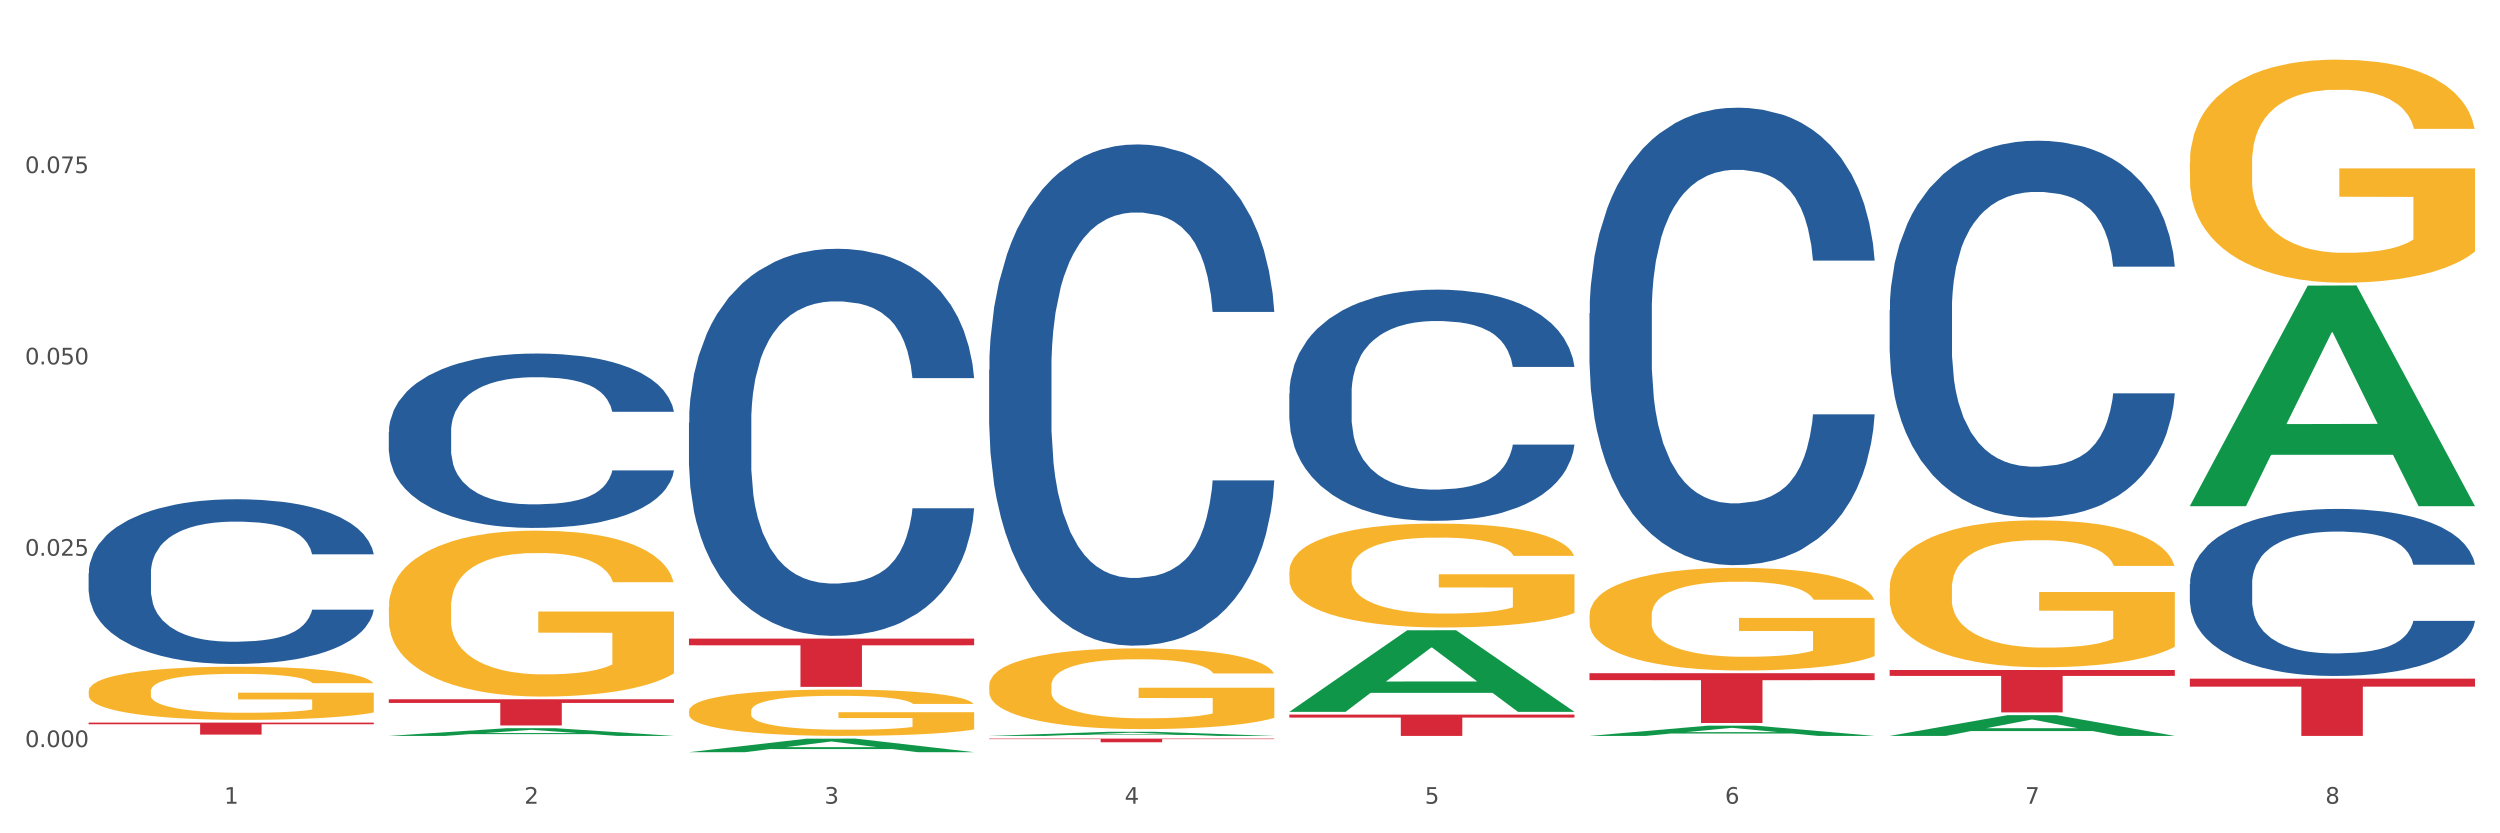<?xml version="1.0" encoding="utf-8" standalone="no"?>
<!DOCTYPE svg PUBLIC "-//W3C//DTD SVG 1.1//EN"
  "http://www.w3.org/Graphics/SVG/1.1/DTD/svg11.dtd">
<svg xmlns:xlink="http://www.w3.org/1999/xlink" width="1080pt" height="360pt" viewBox="0 0 1080 360" xmlns="http://www.w3.org/2000/svg" version="1.1">
 <rect x="0" y="0" width="1080" height="360" fill="#333333" stroke="none"/>
 <defs>
  <style type="text/css">*{stroke-linejoin: round; stroke-linecap: butt}</style>
 </defs>
 <g id="figure_1">
  <g id="patch_1">
   <path d="M 0 360 
L 1080 360 
L 1080 0 
L 0 0 
z
" style="fill: #ffffff; stroke: #ffffff; stroke-linejoin: miter"/>
  </g>
  <g id="axes_1">
   <g id="matplotlib.axis_1">
    <g id="xtick_1">
     <g id="text_1">
      <!-- 1 -->
      <g style="fill: #4d4d4d" transform="translate(96.825 347.204) scale(0.096 -0.096)">
       <defs>
        <path id="DejaVuSans-31" d="M 794 531 
L 1825 531 
L 1825 4091 
L 703 3866 
L 703 4441 
L 1819 4666 
L 2450 4666 
L 2450 531 
L 3481 531 
L 3481 0 
L 794 0 
L 794 531 
z
" transform="scale(0.016)"/>
       </defs>
       <use xlink:href="#DejaVuSans-31"/>
      </g>
     </g>
    </g>
    <g id="xtick_2">
     <g id="text_2">
      <!-- 2 -->
      <g style="fill: #4d4d4d" transform="translate(226.5 347.204) scale(0.096 -0.096)">
       <defs>
        <path id="DejaVuSans-32" d="M 1228 531 
L 3431 531 
L 3431 0 
L 469 0 
L 469 531 
Q 828 903 1448 1529 
Q 2069 2156 2228 2338 
Q 2531 2678 2651 2914 
Q 2772 3150 2772 3378 
Q 2772 3750 2511 3984 
Q 2250 4219 1831 4219 
Q 1534 4219 1204 4116 
Q 875 4013 500 3803 
L 500 4441 
Q 881 4594 1212 4672 
Q 1544 4750 1819 4750 
Q 2544 4750 2975 4387 
Q 3406 4025 3406 3419 
Q 3406 3131 3298 2873 
Q 3191 2616 2906 2266 
Q 2828 2175 2409 1742 
Q 1991 1309 1228 531 
z
" transform="scale(0.016)"/>
       </defs>
       <use xlink:href="#DejaVuSans-32"/>
      </g>
     </g>
    </g>
    <g id="xtick_3">
     <g id="text_3">
      <!-- 3 -->
      <g style="fill: #4d4d4d" transform="translate(356.175 347.204) scale(0.096 -0.096)">
       <defs>
        <path id="DejaVuSans-33" d="M 2597 2516 
Q 3050 2419 3304 2112 
Q 3559 1806 3559 1356 
Q 3559 666 3084 287 
Q 2609 -91 1734 -91 
Q 1441 -91 1130 -33 
Q 819 25 488 141 
L 488 750 
Q 750 597 1062 519 
Q 1375 441 1716 441 
Q 2309 441 2620 675 
Q 2931 909 2931 1356 
Q 2931 1769 2642 2001 
Q 2353 2234 1838 2234 
L 1294 2234 
L 1294 2753 
L 1863 2753 
Q 2328 2753 2575 2939 
Q 2822 3125 2822 3475 
Q 2822 3834 2567 4026 
Q 2313 4219 1838 4219 
Q 1578 4219 1281 4162 
Q 984 4106 628 3988 
L 628 4550 
Q 988 4650 1302 4700 
Q 1616 4750 1894 4750 
Q 2613 4750 3031 4423 
Q 3450 4097 3450 3541 
Q 3450 3153 3228 2886 
Q 3006 2619 2597 2516 
z
" transform="scale(0.016)"/>
       </defs>
       <use xlink:href="#DejaVuSans-33"/>
      </g>
     </g>
    </g>
    <g id="xtick_4">
     <g id="text_4">
      <!-- 4 -->
      <g style="fill: #4d4d4d" transform="translate(485.85 347.204) scale(0.096 -0.096)">
       <defs>
        <path id="DejaVuSans-34" d="M 2419 4116 
L 825 1625 
L 2419 1625 
L 2419 4116 
z
M 2253 4666 
L 3047 4666 
L 3047 1625 
L 3713 1625 
L 3713 1100 
L 3047 1100 
L 3047 0 
L 2419 0 
L 2419 1100 
L 313 1100 
L 313 1709 
L 2253 4666 
z
" transform="scale(0.016)"/>
       </defs>
       <use xlink:href="#DejaVuSans-34"/>
      </g>
     </g>
    </g>
    <g id="xtick_5">
     <g id="text_5">
      <!-- 5 -->
      <g style="fill: #4d4d4d" transform="translate(615.525 347.204) scale(0.096 -0.096)">
       <defs>
        <path id="DejaVuSans-35" d="M 691 4666 
L 3169 4666 
L 3169 4134 
L 1269 4134 
L 1269 2991 
Q 1406 3038 1543 3061 
Q 1681 3084 1819 3084 
Q 2600 3084 3056 2656 
Q 3513 2228 3513 1497 
Q 3513 744 3044 326 
Q 2575 -91 1722 -91 
Q 1428 -91 1123 -41 
Q 819 9 494 109 
L 494 744 
Q 775 591 1075 516 
Q 1375 441 1709 441 
Q 2250 441 2565 725 
Q 2881 1009 2881 1497 
Q 2881 1984 2565 2268 
Q 2250 2553 1709 2553 
Q 1456 2553 1204 2497 
Q 953 2441 691 2322 
L 691 4666 
z
" transform="scale(0.016)"/>
       </defs>
       <use xlink:href="#DejaVuSans-35"/>
      </g>
     </g>
    </g>
    <g id="xtick_6">
     <g id="text_6">
      <!-- 6 -->
      <g style="fill: #4d4d4d" transform="translate(745.2 347.204) scale(0.096 -0.096)">
       <defs>
        <path id="DejaVuSans-36" d="M 2113 2584 
Q 1688 2584 1439 2293 
Q 1191 2003 1191 1497 
Q 1191 994 1439 701 
Q 1688 409 2113 409 
Q 2538 409 2786 701 
Q 3034 994 3034 1497 
Q 3034 2003 2786 2293 
Q 2538 2584 2113 2584 
z
M 3366 4563 
L 3366 3988 
Q 3128 4100 2886 4159 
Q 2644 4219 2406 4219 
Q 1781 4219 1451 3797 
Q 1122 3375 1075 2522 
Q 1259 2794 1537 2939 
Q 1816 3084 2150 3084 
Q 2853 3084 3261 2657 
Q 3669 2231 3669 1497 
Q 3669 778 3244 343 
Q 2819 -91 2113 -91 
Q 1303 -91 875 529 
Q 447 1150 447 2328 
Q 447 3434 972 4092 
Q 1497 4750 2381 4750 
Q 2619 4750 2861 4703 
Q 3103 4656 3366 4563 
z
" transform="scale(0.016)"/>
       </defs>
       <use xlink:href="#DejaVuSans-36"/>
      </g>
     </g>
    </g>
    <g id="xtick_7">
     <g id="text_7">
      <!-- 7 -->
      <g style="fill: #4d4d4d" transform="translate(874.875 347.204) scale(0.096 -0.096)">
       <defs>
        <path id="DejaVuSans-37" d="M 525 4666 
L 3525 4666 
L 3525 4397 
L 1831 0 
L 1172 0 
L 2766 4134 
L 525 4134 
L 525 4666 
z
" transform="scale(0.016)"/>
       </defs>
       <use xlink:href="#DejaVuSans-37"/>
      </g>
     </g>
    </g>
    <g id="xtick_8">
     <g id="text_8">
      <!-- 8 -->
      <g style="fill: #4d4d4d" transform="translate(1004.55 347.204) scale(0.096 -0.096)">
       <defs>
        <path id="DejaVuSans-38" d="M 2034 2216 
Q 1584 2216 1326 1975 
Q 1069 1734 1069 1313 
Q 1069 891 1326 650 
Q 1584 409 2034 409 
Q 2484 409 2743 651 
Q 3003 894 3003 1313 
Q 3003 1734 2745 1975 
Q 2488 2216 2034 2216 
z
M 1403 2484 
Q 997 2584 770 2862 
Q 544 3141 544 3541 
Q 544 4100 942 4425 
Q 1341 4750 2034 4750 
Q 2731 4750 3128 4425 
Q 3525 4100 3525 3541 
Q 3525 3141 3298 2862 
Q 3072 2584 2669 2484 
Q 3125 2378 3379 2068 
Q 3634 1759 3634 1313 
Q 3634 634 3220 271 
Q 2806 -91 2034 -91 
Q 1263 -91 848 271 
Q 434 634 434 1313 
Q 434 1759 690 2068 
Q 947 2378 1403 2484 
z
M 1172 3481 
Q 1172 3119 1398 2916 
Q 1625 2713 2034 2713 
Q 2441 2713 2670 2916 
Q 2900 3119 2900 3481 
Q 2900 3844 2670 4047 
Q 2441 4250 2034 4250 
Q 1625 4250 1398 4047 
Q 1172 3844 1172 3481 
z
" transform="scale(0.016)"/>
       </defs>
       <use xlink:href="#DejaVuSans-38"/>
      </g>
     </g>
    </g>
    <g id="xtick_9"/>
    <g id="xtick_10"/>
    <g id="xtick_11"/>
    <g id="xtick_12"/>
    <g id="xtick_13"/>
    <g id="xtick_14"/>
    <g id="xtick_15"/>
   </g>
   <g id="matplotlib.axis_2">
    <g id="ytick_1">
     <g id="text_9">
      <!-- 0.000 -->
      <g style="fill: #4d4d4d" transform="translate(10.8 322.735) scale(0.096 -0.096)">
       <defs>
        <path id="DejaVuSans-30" d="M 2034 4250 
Q 1547 4250 1301 3770 
Q 1056 3291 1056 2328 
Q 1056 1369 1301 889 
Q 1547 409 2034 409 
Q 2525 409 2770 889 
Q 3016 1369 3016 2328 
Q 3016 3291 2770 3770 
Q 2525 4250 2034 4250 
z
M 2034 4750 
Q 2819 4750 3233 4129 
Q 3647 3509 3647 2328 
Q 3647 1150 3233 529 
Q 2819 -91 2034 -91 
Q 1250 -91 836 529 
Q 422 1150 422 2328 
Q 422 3509 836 4129 
Q 1250 4750 2034 4750 
z
" transform="scale(0.016)"/>
        <path id="DejaVuSans-2e" d="M 684 794 
L 1344 794 
L 1344 0 
L 684 0 
L 684 794 
z
" transform="scale(0.016)"/>
       </defs>
       <use xlink:href="#DejaVuSans-30"/>
       <use xlink:href="#DejaVuSans-2e" transform="translate(63.623 0)"/>
       <use xlink:href="#DejaVuSans-30" transform="translate(95.41 0)"/>
       <use xlink:href="#DejaVuSans-30" transform="translate(159.033 0)"/>
       <use xlink:href="#DejaVuSans-30" transform="translate(222.656 0)"/>
      </g>
     </g>
    </g>
    <g id="ytick_2">
     <g id="text_10">
      <!-- 0.025 -->
      <g style="fill: #4d4d4d" transform="translate(10.8 240.078) scale(0.096 -0.096)">
       <use xlink:href="#DejaVuSans-30"/>
       <use xlink:href="#DejaVuSans-2e" transform="translate(63.623 0)"/>
       <use xlink:href="#DejaVuSans-30" transform="translate(95.41 0)"/>
       <use xlink:href="#DejaVuSans-32" transform="translate(159.033 0)"/>
       <use xlink:href="#DejaVuSans-35" transform="translate(222.656 0)"/>
      </g>
     </g>
    </g>
    <g id="ytick_3">
     <g id="text_11">
      <!-- 0.050 -->
      <g style="fill: #4d4d4d" transform="translate(10.8 157.422) scale(0.096 -0.096)">
       <use xlink:href="#DejaVuSans-30"/>
       <use xlink:href="#DejaVuSans-2e" transform="translate(63.623 0)"/>
       <use xlink:href="#DejaVuSans-30" transform="translate(95.41 0)"/>
       <use xlink:href="#DejaVuSans-35" transform="translate(159.033 0)"/>
       <use xlink:href="#DejaVuSans-30" transform="translate(222.656 0)"/>
      </g>
     </g>
    </g>
    <g id="ytick_4">
     <g id="text_12">
      <!-- 0.075 -->
      <g style="fill: #4d4d4d" transform="translate(10.8 74.765) scale(0.096 -0.096)">
       <use xlink:href="#DejaVuSans-30"/>
       <use xlink:href="#DejaVuSans-2e" transform="translate(63.623 0)"/>
       <use xlink:href="#DejaVuSans-30" transform="translate(95.41 0)"/>
       <use xlink:href="#DejaVuSans-37" transform="translate(159.033 0)"/>
       <use xlink:href="#DejaVuSans-35" transform="translate(222.656 0)"/>
      </g>
     </g>
    </g>
    <g id="ytick_5"/>
    <g id="ytick_6"/>
    <g id="ytick_7"/>
    <g id="ytick_8"/>
   </g>
   <g id="PolyCollection_1">
    <path d="M 167.958 317.908 
L 168.085 317.905 
L 218.886 314.582 
L 239.968 314.579 
L 291.149 317.915 
L 266.765 317.915 
L 255.716 317.138 
L 203.264 317.138 
L 202.883 317.151 
L 192.215 317.915 
L 167.958 317.915 
L 167.958 317.908 
L 209.869 316.674 
L 249.112 316.671 
L 229.681 315.29 
L 229.427 315.284 
L 229.173 315.293 
L 209.742 316.671 
L 209.869 316.674 
L 167.958 317.908 
z
" clip-path="url(#pcc3b706ca9)" style="fill: #109648"/>
    <path d="M 686.658 290.835 
L 809.85 290.835 
L 809.85 293.821 
L 761.391 293.841 
L 761.391 312.323 
L 734.826 312.323 
L 734.826 293.841 
L 686.658 293.821 
L 686.658 290.855 
L 686.658 290.835 
z
" clip-path="url(#pcc3b706ca9)" style="fill: #d62839"/>
    <path d="M 556.983 308.71 
L 680.175 308.71 
L 680.175 309.989 
L 631.716 309.997 
L 631.716 317.915 
L 605.151 317.915 
L 605.151 309.997 
L 556.983 309.989 
L 556.983 308.718 
L 556.983 308.71 
z
" clip-path="url(#pcc3b706ca9)" style="fill: #d62839"/>
    <path d="M 427.308 319.088 
L 550.5 319.088 
L 550.5 319.306 
L 502.04 319.307 
L 502.04 320.656 
L 475.476 320.656 
L 475.476 319.307 
L 427.308 319.306 
L 427.308 319.09 
L 427.308 319.088 
z
" clip-path="url(#pcc3b706ca9)" style="fill: #d62839"/>
    <path d="M 297.633 275.87 
L 420.825 275.87 
L 420.825 278.768 
L 372.365 278.788 
L 372.365 296.723 
L 345.8 296.723 
L 345.8 278.788 
L 297.633 278.768 
L 297.633 275.89 
L 297.633 275.87 
z
" clip-path="url(#pcc3b706ca9)" style="fill: #d62839"/>
    <path d="M 167.958 302.097 
L 291.149 302.097 
L 291.149 303.669 
L 242.69 303.68 
L 242.69 313.406 
L 216.125 313.406 
L 216.125 303.68 
L 167.958 303.669 
L 167.958 302.108 
L 167.958 302.097 
z
" clip-path="url(#pcc3b706ca9)" style="fill: #d62839"/>
    <path d="M 38.283 247.652 
L 38.429 247.587 
L 38.429 245.767 
L 38.865 243.297 
L 40.467 238.747 
L 42.506 235.303 
L 46.001 231.273 
L 47.894 229.583 
L 50.369 227.698 
L 55.466 224.643 
L 61.29 222.044 
L 65.368 220.614 
L 68.426 219.704 
L 75.27 218.079 
L 79.201 217.364 
L 83.278 216.779 
L 86.773 216.389 
L 92.598 215.934 
L 97.258 215.739 
L 102.645 215.674 
L 107.159 215.739 
L 113.13 215.999 
L 121.867 216.779 
L 125.216 217.234 
L 129.73 218.014 
L 134.39 219.054 
L 138.176 220.094 
L 142.544 221.589 
L 147.058 223.538 
L 151.427 226.008 
L 154.485 228.283 
L 156.96 230.688 
L 159.144 233.613 
L 160.746 236.797 
L 161.474 239.462 
L 134.827 239.462 
L 134.098 237.057 
L 132.642 234.458 
L 131.186 232.703 
L 129.584 231.273 
L 127.109 229.648 
L 124.925 228.608 
L 121.284 227.373 
L 117.935 226.593 
L 115.168 226.138 
L 111.819 225.748 
L 104.684 225.358 
L 99.587 225.358 
L 96.384 225.488 
L 92.452 225.813 
L 89.103 226.268 
L 85.171 227.048 
L 82.113 227.893 
L 79.056 228.998 
L 77.308 229.778 
L 74.687 231.208 
L 72.94 232.378 
L 70.61 234.393 
L 69.299 235.822 
L 66.969 239.527 
L 65.95 242.257 
L 65.513 244.142 
L 65.222 246.222 
L 65.222 256.361 
L 66.096 260.911 
L 66.824 262.86 
L 67.989 265.07 
L 70.173 267.93 
L 73.377 270.725 
L 76.726 272.74 
L 79.492 273.975 
L 82.113 274.885 
L 84.735 275.599 
L 87.938 276.249 
L 90.559 276.639 
L 94.491 277.029 
L 99.151 277.224 
L 102.791 277.224 
L 110.217 276.899 
L 113.567 276.574 
L 116.77 276.119 
L 120.265 275.404 
L 123.032 274.625 
L 124.633 274.04 
L 127.255 272.805 
L 129.293 271.505 
L 131.041 270.01 
L 132.205 268.71 
L 133.516 266.76 
L 134.535 264.55 
L 134.827 263.38 
L 161.474 263.38 
L 160.892 265.72 
L 159.873 267.995 
L 157.834 271.05 
L 156.232 272.805 
L 153.757 274.95 
L 151.136 276.769 
L 147.495 278.784 
L 144.146 280.279 
L 140.651 281.579 
L 136.865 282.749 
L 130.021 284.374 
L 127.546 284.829 
L 122.304 285.609 
L 118.226 286.064 
L 112.256 286.519 
L 106.14 286.779 
L 99.733 286.844 
L 94.054 286.714 
L 87.793 286.324 
L 83.861 285.934 
L 79.492 285.349 
L 74.396 284.439 
L 69.59 283.334 
L 65.076 282.034 
L 60.854 280.539 
L 56.922 278.849 
L 51.825 276.054 
L 48.039 273.325 
L 45.273 270.79 
L 43.38 268.645 
L 41.487 265.915 
L 40.467 264.03 
L 38.865 259.481 
L 38.283 255.256 
L 38.283 247.652 
z
" clip-path="url(#pcc3b706ca9)" style="fill: #255c99"/>
    <path d="M 167.958 186.575 
L 168.104 186.506 
L 168.104 184.579 
L 168.541 181.965 
L 170.142 177.148 
L 172.181 173.502 
L 175.676 169.236 
L 177.569 167.447 
L 180.044 165.452 
L 185.141 162.218 
L 190.965 159.466 
L 195.043 157.952 
L 198.101 156.989 
L 204.945 155.268 
L 208.876 154.512 
L 212.954 153.892 
L 216.448 153.479 
L 222.273 152.998 
L 226.933 152.791 
L 232.32 152.723 
L 236.835 152.791 
L 242.805 153.067 
L 251.542 153.892 
L 254.891 154.374 
L 259.405 155.2 
L 264.065 156.3 
L 267.851 157.401 
L 272.219 158.984 
L 276.733 161.048 
L 281.102 163.663 
L 284.16 166.071 
L 286.635 168.617 
L 288.82 171.713 
L 290.421 175.084 
L 291.149 177.905 
L 264.502 177.905 
L 263.774 175.359 
L 262.317 172.607 
L 260.861 170.75 
L 259.259 169.236 
L 256.784 167.516 
L 254.6 166.415 
L 250.959 165.108 
L 247.61 164.282 
L 244.843 163.8 
L 241.494 163.387 
L 234.359 162.975 
L 229.263 162.975 
L 226.059 163.112 
L 222.127 163.456 
L 218.778 163.938 
L 214.847 164.764 
L 211.789 165.658 
L 208.731 166.828 
L 206.983 167.653 
L 204.362 169.167 
L 202.615 170.406 
L 200.285 172.538 
L 198.974 174.052 
L 196.644 177.974 
L 195.625 180.864 
L 195.188 182.859 
L 194.897 185.061 
L 194.897 195.795 
L 195.771 200.611 
L 196.499 202.675 
L 197.664 205.015 
L 199.848 208.042 
L 203.052 211.001 
L 206.401 213.134 
L 209.167 214.441 
L 211.789 215.404 
L 214.41 216.161 
L 217.613 216.849 
L 220.234 217.262 
L 224.166 217.675 
L 228.826 217.881 
L 232.466 217.881 
L 239.893 217.537 
L 243.242 217.193 
L 246.445 216.711 
L 249.94 215.955 
L 252.707 215.129 
L 254.309 214.51 
L 256.93 213.202 
L 258.968 211.826 
L 260.716 210.244 
L 261.881 208.868 
L 263.191 206.803 
L 264.21 204.464 
L 264.502 203.226 
L 291.149 203.226 
L 290.567 205.703 
L 289.548 208.111 
L 287.509 211.345 
L 285.907 213.202 
L 283.432 215.473 
L 280.811 217.399 
L 277.17 219.532 
L 273.821 221.115 
L 270.326 222.491 
L 266.54 223.73 
L 259.696 225.45 
L 257.221 225.931 
L 251.979 226.757 
L 247.901 227.239 
L 241.931 227.72 
L 235.815 227.995 
L 229.408 228.064 
L 223.729 227.927 
L 217.468 227.514 
L 213.536 227.101 
L 209.167 226.482 
L 204.071 225.518 
L 199.266 224.349 
L 194.751 222.973 
L 190.529 221.39 
L 186.597 219.601 
L 181.5 216.643 
L 177.714 213.753 
L 174.948 211.069 
L 173.055 208.799 
L 171.162 205.909 
L 170.142 203.914 
L 168.541 199.097 
L 167.958 194.625 
L 167.958 186.575 
z
" clip-path="url(#pcc3b706ca9)" style="fill: #255c99"/>
    <path d="M 297.633 182.606 
L 297.779 182.453 
L 297.779 178.177 
L 298.216 172.373 
L 299.817 161.683 
L 301.856 153.588 
L 305.351 144.12 
L 307.244 140.149 
L 309.719 135.72 
L 314.816 128.542 
L 320.641 122.433 
L 324.718 119.073 
L 327.776 116.935 
L 334.62 113.117 
L 338.551 111.437 
L 342.629 110.063 
L 346.123 109.146 
L 351.948 108.077 
L 356.608 107.619 
L 361.996 107.466 
L 366.51 107.619 
L 372.48 108.23 
L 381.217 110.063 
L 384.566 111.132 
L 389.08 112.964 
L 393.74 115.408 
L 397.526 117.852 
L 401.894 121.364 
L 406.409 125.946 
L 410.777 131.749 
L 413.835 137.094 
L 416.31 142.745 
L 418.495 149.618 
L 420.096 157.101 
L 420.825 163.363 
L 394.177 163.363 
L 393.449 157.712 
L 391.993 151.603 
L 390.536 147.48 
L 388.935 144.12 
L 386.459 140.302 
L 384.275 137.858 
L 380.634 134.956 
L 377.285 133.124 
L 374.519 132.055 
L 371.169 131.138 
L 364.034 130.222 
L 358.938 130.222 
L 355.734 130.527 
L 351.802 131.291 
L 348.453 132.36 
L 344.522 134.193 
L 341.464 136.178 
L 338.406 138.774 
L 336.658 140.607 
L 334.037 143.967 
L 332.29 146.716 
L 329.96 151.45 
L 328.649 154.81 
L 326.32 163.515 
L 325.3 169.93 
L 324.863 174.359 
L 324.572 179.246 
L 324.572 203.07 
L 325.446 213.761 
L 326.174 218.342 
L 327.339 223.535 
L 329.523 230.255 
L 332.727 236.822 
L 336.076 241.556 
L 338.843 244.458 
L 341.464 246.596 
L 344.085 248.276 
L 347.288 249.803 
L 349.909 250.719 
L 353.841 251.636 
L 358.501 252.094 
L 362.141 252.094 
L 369.568 251.33 
L 372.917 250.567 
L 376.12 249.498 
L 379.615 247.818 
L 382.382 245.985 
L 383.984 244.611 
L 386.605 241.709 
L 388.643 238.654 
L 390.391 235.142 
L 391.556 232.087 
L 392.866 227.506 
L 393.886 222.313 
L 394.177 219.564 
L 420.825 219.564 
L 420.242 225.062 
L 419.223 230.407 
L 417.184 237.585 
L 415.582 241.709 
L 413.107 246.749 
L 410.486 251.025 
L 406.845 255.759 
L 403.496 259.272 
L 400.001 262.326 
L 396.215 265.075 
L 389.371 268.893 
L 386.896 269.962 
L 381.654 271.795 
L 377.577 272.864 
L 371.606 273.933 
L 365.49 274.544 
L 359.083 274.697 
L 353.404 274.391 
L 347.143 273.475 
L 343.211 272.559 
L 338.843 271.184 
L 333.746 269.046 
L 328.941 266.45 
L 324.427 263.395 
L 320.204 259.883 
L 316.272 255.912 
L 311.175 249.345 
L 307.389 242.931 
L 304.623 236.975 
L 302.73 231.935 
L 300.837 225.52 
L 299.817 221.091 
L 298.216 210.401 
L 297.633 200.474 
L 297.633 182.606 
z
" clip-path="url(#pcc3b706ca9)" style="fill: #255c99"/>
    <path d="M 427.308 159.684 
L 427.454 159.487 
L 427.454 153.949 
L 427.891 146.434 
L 429.493 132.591 
L 431.531 122.11 
L 435.026 109.848 
L 436.919 104.706 
L 439.394 98.971 
L 444.491 89.676 
L 450.316 81.766 
L 454.393 77.415 
L 457.451 74.646 
L 464.295 69.702 
L 468.226 67.527 
L 472.304 65.747 
L 475.798 64.561 
L 481.623 63.176 
L 486.283 62.583 
L 491.671 62.385 
L 496.185 62.583 
L 502.155 63.374 
L 510.892 65.747 
L 514.241 67.131 
L 518.755 69.505 
L 523.415 72.669 
L 527.201 75.833 
L 531.57 80.382 
L 536.084 86.314 
L 540.452 93.829 
L 543.51 100.751 
L 545.986 108.068 
L 548.17 116.968 
L 549.772 126.658 
L 550.5 134.766 
L 523.852 134.766 
L 523.124 127.449 
L 521.668 119.539 
L 520.211 114.199 
L 518.61 109.848 
L 516.134 104.904 
L 513.95 101.74 
L 510.31 97.982 
L 506.96 95.609 
L 504.194 94.225 
L 500.844 93.038 
L 493.709 91.852 
L 488.613 91.852 
L 485.409 92.247 
L 481.478 93.236 
L 478.128 94.62 
L 474.197 96.994 
L 471.139 99.565 
L 468.081 102.927 
L 466.333 105.3 
L 463.712 109.65 
L 461.965 113.21 
L 459.635 119.341 
L 458.325 123.692 
L 455.995 134.964 
L 454.975 143.27 
L 454.539 149.005 
L 454.247 155.334 
L 454.247 186.185 
L 455.121 200.028 
L 455.849 205.961 
L 457.014 212.685 
L 459.198 221.386 
L 462.402 229.89 
L 465.751 236.021 
L 468.518 239.778 
L 471.139 242.547 
L 473.76 244.722 
L 476.963 246.7 
L 479.585 247.887 
L 483.516 249.073 
L 488.176 249.667 
L 491.816 249.667 
L 499.243 248.678 
L 502.592 247.689 
L 505.795 246.305 
L 509.29 244.129 
L 512.057 241.756 
L 513.659 239.976 
L 516.28 236.219 
L 518.318 232.263 
L 520.066 227.715 
L 521.231 223.76 
L 522.541 217.827 
L 523.561 211.103 
L 523.852 207.543 
L 550.5 207.543 
L 549.917 214.663 
L 548.898 221.584 
L 546.859 230.879 
L 545.257 236.219 
L 542.782 242.745 
L 540.161 248.282 
L 536.52 254.413 
L 533.171 258.961 
L 529.677 262.917 
L 525.89 266.476 
L 519.047 271.42 
L 516.571 272.805 
L 511.329 275.178 
L 507.252 276.562 
L 501.281 277.947 
L 495.165 278.738 
L 488.758 278.935 
L 483.079 278.54 
L 476.818 277.353 
L 472.886 276.167 
L 468.518 274.387 
L 463.421 271.618 
L 458.616 268.256 
L 454.102 264.301 
L 449.879 259.752 
L 445.947 254.611 
L 440.851 246.107 
L 437.065 237.801 
L 434.298 230.088 
L 432.405 223.562 
L 430.512 215.256 
L 429.493 209.521 
L 427.891 195.677 
L 427.308 182.823 
L 427.308 159.684 
z
" clip-path="url(#pcc3b706ca9)" style="fill: #255c99"/>
    <path d="M 556.983 170 
L 557.129 169.909 
L 557.129 167.355 
L 557.566 163.888 
L 559.168 157.502 
L 561.206 152.667 
L 564.701 147.01 
L 566.594 144.638 
L 569.07 141.993 
L 574.166 137.705 
L 579.991 134.056 
L 584.068 132.049 
L 587.126 130.772 
L 593.97 128.491 
L 597.902 127.487 
L 601.979 126.666 
L 605.474 126.119 
L 611.298 125.48 
L 615.958 125.207 
L 621.346 125.115 
L 625.86 125.207 
L 631.83 125.572 
L 640.567 126.666 
L 643.916 127.305 
L 648.43 128.4 
L 653.09 129.859 
L 656.876 131.319 
L 661.245 133.417 
L 665.759 136.154 
L 670.127 139.621 
L 673.185 142.814 
L 675.661 146.189 
L 677.845 150.295 
L 679.447 154.765 
L 680.175 158.505 
L 653.527 158.505 
L 652.799 155.13 
L 651.343 151.481 
L 649.887 149.017 
L 648.285 147.01 
L 645.809 144.73 
L 643.625 143.27 
L 639.985 141.537 
L 636.635 140.442 
L 633.869 139.803 
L 630.52 139.256 
L 623.384 138.709 
L 618.288 138.709 
L 615.084 138.891 
L 611.153 139.347 
L 607.803 139.986 
L 603.872 141.081 
L 600.814 142.267 
L 597.756 143.817 
L 596.009 144.912 
L 593.387 146.919 
L 591.64 148.561 
L 589.31 151.389 
L 588 153.396 
L 585.67 158.597 
L 584.65 162.428 
L 584.214 165.074 
L 583.922 167.993 
L 583.922 182.225 
L 584.796 188.611 
L 585.524 191.348 
L 586.689 194.45 
L 588.873 198.464 
L 592.077 202.387 
L 595.426 205.215 
L 598.193 206.948 
L 600.814 208.225 
L 603.435 209.229 
L 606.639 210.141 
L 609.26 210.688 
L 613.191 211.236 
L 617.851 211.509 
L 621.491 211.509 
L 628.918 211.053 
L 632.267 210.597 
L 635.471 209.959 
L 638.965 208.955 
L 641.732 207.86 
L 643.334 207.039 
L 645.955 205.306 
L 647.994 203.481 
L 649.741 201.383 
L 650.906 199.558 
L 652.216 196.822 
L 653.236 193.72 
L 653.527 192.078 
L 680.175 192.078 
L 679.592 195.362 
L 678.573 198.555 
L 676.534 202.843 
L 674.933 205.306 
L 672.457 208.316 
L 669.836 210.871 
L 666.196 213.699 
L 662.846 215.797 
L 659.352 217.622 
L 655.566 219.264 
L 648.722 221.545 
L 646.246 222.183 
L 641.004 223.278 
L 636.927 223.917 
L 630.956 224.555 
L 624.841 224.92 
L 618.433 225.011 
L 612.754 224.829 
L 606.493 224.282 
L 602.561 223.734 
L 598.193 222.913 
L 593.096 221.636 
L 588.291 220.085 
L 583.777 218.26 
L 579.554 216.162 
L 575.622 213.79 
L 570.526 209.867 
L 566.74 206.036 
L 563.973 202.478 
L 562.08 199.467 
L 560.187 195.636 
L 559.168 192.99 
L 557.566 186.604 
L 556.983 180.674 
L 556.983 170 
z
" clip-path="url(#pcc3b706ca9)" style="fill: #255c99"/>
    <path d="M 686.658 135.316 
L 686.804 135.135 
L 686.804 130.082 
L 687.241 123.223 
L 688.843 110.589 
L 690.881 101.023 
L 694.376 89.833 
L 696.269 85.14 
L 698.745 79.906 
L 703.841 71.423 
L 709.666 64.203 
L 713.743 60.232 
L 716.801 57.705 
L 723.645 53.193 
L 727.577 51.208 
L 731.654 49.583 
L 735.149 48.501 
L 740.973 47.237 
L 745.633 46.696 
L 751.021 46.515 
L 755.535 46.696 
L 761.505 47.418 
L 770.242 49.583 
L 773.591 50.847 
L 778.105 53.013 
L 782.765 55.901 
L 786.551 58.788 
L 790.92 62.94 
L 795.434 68.354 
L 799.802 75.213 
L 802.86 81.53 
L 805.336 88.208 
L 807.52 96.33 
L 809.122 105.174 
L 809.85 112.574 
L 783.202 112.574 
L 782.474 105.896 
L 781.018 98.676 
L 779.562 93.803 
L 777.96 89.833 
L 775.484 85.32 
L 773.3 82.432 
L 769.66 79.003 
L 766.311 76.837 
L 763.544 75.574 
L 760.195 74.491 
L 753.059 73.408 
L 747.963 73.408 
L 744.759 73.769 
L 740.828 74.671 
L 737.479 75.935 
L 733.547 78.101 
L 730.489 80.447 
L 727.431 83.515 
L 725.684 85.681 
L 723.063 89.652 
L 721.315 92.901 
L 718.985 98.496 
L 717.675 102.467 
L 715.345 112.755 
L 714.326 120.335 
L 713.889 125.569 
L 713.597 131.345 
L 713.597 159.501 
L 714.471 172.136 
L 715.199 177.55 
L 716.364 183.687 
L 718.548 191.628 
L 721.752 199.389 
L 725.101 204.985 
L 727.868 208.414 
L 730.489 210.941 
L 733.11 212.926 
L 736.314 214.731 
L 738.935 215.814 
L 742.866 216.897 
L 747.526 217.438 
L 751.166 217.438 
L 758.593 216.536 
L 761.942 215.633 
L 765.146 214.37 
L 768.64 212.385 
L 771.407 210.219 
L 773.009 208.594 
L 775.63 205.165 
L 777.669 201.555 
L 779.416 197.404 
L 780.581 193.794 
L 781.891 188.38 
L 782.911 182.243 
L 783.202 178.994 
L 809.85 178.994 
L 809.267 185.492 
L 808.248 191.809 
L 806.209 200.292 
L 804.608 205.165 
L 802.132 211.121 
L 799.511 216.175 
L 795.871 221.77 
L 792.521 225.921 
L 789.027 229.531 
L 785.241 232.78 
L 778.397 237.292 
L 775.921 238.556 
L 770.679 240.721 
L 766.602 241.985 
L 760.632 243.248 
L 754.516 243.97 
L 748.109 244.151 
L 742.429 243.79 
L 736.168 242.707 
L 732.236 241.624 
L 727.868 239.999 
L 722.771 237.473 
L 717.966 234.404 
L 713.452 230.794 
L 709.229 226.643 
L 705.297 221.951 
L 700.201 214.189 
L 696.415 206.609 
L 693.648 199.57 
L 691.755 193.614 
L 689.862 186.033 
L 688.843 180.799 
L 687.241 168.165 
L 686.658 156.433 
L 686.658 135.316 
z
" clip-path="url(#pcc3b706ca9)" style="fill: #255c99"/>
    <path d="M 38.283 298.634 
L 38.428 298.613 
L 38.428 297.858 
L 38.719 297.207 
L 40.174 295.634 
L 42.355 294.333 
L 43.955 293.64 
L 45.555 293.074 
L 47.446 292.507 
L 49.773 291.92 
L 53.991 291.059 
L 56.609 290.619 
L 59.809 290.157 
L 65.627 289.486 
L 69.844 289.108 
L 74.208 288.793 
L 81.335 288.416 
L 85.989 288.248 
L 90.934 288.122 
L 96.897 288.038 
L 101.406 288.017 
L 111.296 288.08 
L 119.732 288.269 
L 123.804 288.416 
L 129.04 288.667 
L 131.804 288.835 
L 136.312 289.171 
L 140.967 289.612 
L 144.166 289.989 
L 148.966 290.703 
L 152.602 291.416 
L 155.947 292.297 
L 157.693 292.906 
L 159.002 293.472 
L 160.165 294.123 
L 161.329 295.151 
L 135.149 295.151 
L 134.131 294.417 
L 132.531 293.724 
L 130.204 293.053 
L 128.168 292.633 
L 124.677 292.109 
L 121.477 291.773 
L 118.132 291.521 
L 114.059 291.311 
L 110.86 291.206 
L 106.351 291.122 
L 97.479 291.143 
L 91.516 291.311 
L 87.443 291.521 
L 84.825 291.71 
L 82.498 291.92 
L 79.88 292.214 
L 76.826 292.654 
L 74.644 293.053 
L 72.462 293.556 
L 70.717 294.06 
L 69.117 294.648 
L 67.808 295.277 
L 66.79 295.927 
L 65.917 296.725 
L 65.19 298.047 
L 65.19 300.921 
L 65.481 301.572 
L 66.208 302.432 
L 67.081 303.083 
L 68.535 303.859 
L 69.844 304.384 
L 72.317 305.139 
L 75.08 305.768 
L 77.262 306.167 
L 79.444 306.503 
L 83.225 306.965 
L 87.443 307.342 
L 91.079 307.573 
L 96.024 307.783 
L 99.37 307.867 
L 102.279 307.909 
L 109.405 307.909 
L 114.496 307.846 
L 120.168 307.699 
L 124.531 307.51 
L 128.168 307.279 
L 132.24 306.902 
L 134.858 306.545 
L 134.858 302.159 
L 102.86 302.138 
L 102.86 299.222 
L 161.474 299.222 
L 161.474 307.783 
L 159.002 308.223 
L 156.238 308.622 
L 153.329 308.979 
L 148.966 309.42 
L 143.73 309.839 
L 139.076 310.133 
L 134.131 310.385 
L 128.313 310.616 
L 120.75 310.825 
L 116.096 310.909 
L 110.278 310.972 
L 103.442 310.993 
L 97.479 310.951 
L 91.661 310.846 
L 85.552 310.658 
L 79.589 310.385 
L 75.08 310.112 
L 70.572 309.776 
L 65.772 309.336 
L 61.99 308.916 
L 59.082 308.538 
L 55.882 308.056 
L 52.391 307.426 
L 49.773 306.86 
L 47.446 306.272 
L 44.973 305.517 
L 43.228 304.866 
L 41.483 304.048 
L 40.465 303.439 
L 39.301 302.495 
L 38.428 301.173 
L 38.283 298.634 
z
" clip-path="url(#pcc3b706ca9)" style="fill: #f7b32b"/>
    <path d="M 946.009 252.273 
L 946.154 252.207 
L 946.154 250.361 
L 946.591 247.856 
L 948.193 243.242 
L 950.232 239.748 
L 953.726 235.662 
L 955.619 233.948 
L 958.095 232.036 
L 963.191 228.938 
L 969.016 226.302 
L 973.093 224.851 
L 976.151 223.929 
L 982.995 222.281 
L 986.927 221.556 
L 991.004 220.962 
L 994.499 220.567 
L 1000.324 220.105 
L 1004.983 219.908 
L 1010.371 219.842 
L 1014.885 219.908 
L 1020.855 220.171 
L 1029.592 220.962 
L 1032.942 221.424 
L 1037.456 222.215 
L 1042.115 223.269 
L 1045.901 224.324 
L 1050.27 225.84 
L 1054.784 227.818 
L 1059.152 230.322 
L 1062.21 232.629 
L 1064.686 235.068 
L 1066.87 238.035 
L 1068.472 241.264 
L 1069.2 243.967 
L 1042.552 243.967 
L 1041.824 241.528 
L 1040.368 238.892 
L 1038.912 237.112 
L 1037.31 235.662 
L 1034.835 234.014 
L 1032.65 232.959 
L 1029.01 231.707 
L 1025.661 230.916 
L 1022.894 230.454 
L 1019.545 230.059 
L 1012.41 229.663 
L 1007.313 229.663 
L 1004.11 229.795 
L 1000.178 230.125 
L 996.829 230.586 
L 992.897 231.377 
L 989.839 232.234 
L 986.781 233.355 
L 985.034 234.146 
L 982.413 235.596 
L 980.665 236.782 
L 978.335 238.826 
L 977.025 240.276 
L 974.695 244.033 
L 973.676 246.801 
L 973.239 248.713 
L 972.948 250.822 
L 972.948 261.105 
L 973.821 265.719 
L 974.549 267.697 
L 975.714 269.938 
L 977.899 272.838 
L 981.102 275.673 
L 984.451 277.716 
L 987.218 278.969 
L 989.839 279.891 
L 992.46 280.616 
L 995.664 281.276 
L 998.285 281.671 
L 1002.217 282.067 
L 1006.876 282.264 
L 1010.517 282.264 
L 1017.943 281.935 
L 1021.292 281.605 
L 1024.496 281.144 
L 1027.991 280.419 
L 1030.757 279.628 
L 1032.359 279.034 
L 1034.98 277.782 
L 1037.019 276.464 
L 1038.766 274.948 
L 1039.931 273.629 
L 1041.242 271.652 
L 1042.261 269.411 
L 1042.552 268.224 
L 1069.2 268.224 
L 1068.618 270.597 
L 1067.598 272.904 
L 1065.56 276.002 
L 1063.958 277.782 
L 1061.482 279.957 
L 1058.861 281.803 
L 1055.221 283.846 
L 1051.872 285.362 
L 1048.377 286.681 
L 1044.591 287.867 
L 1037.747 289.515 
L 1035.271 289.977 
L 1030.029 290.768 
L 1025.952 291.229 
L 1019.982 291.69 
L 1013.866 291.954 
L 1007.459 292.02 
L 1001.78 291.888 
L 995.518 291.493 
L 991.587 291.097 
L 987.218 290.504 
L 982.121 289.581 
L 977.316 288.461 
L 972.802 287.142 
L 968.579 285.626 
L 964.648 283.912 
L 959.551 281.078 
L 955.765 278.309 
L 952.998 275.739 
L 951.105 273.563 
L 949.212 270.795 
L 948.193 268.883 
L 946.591 264.269 
L 946.009 259.985 
L 946.009 252.273 
z
" clip-path="url(#pcc3b706ca9)" style="fill: #255c99"/>
    <path d="M 38.283 312.167 
L 161.474 312.167 
L 161.474 312.885 
L 113.015 312.889 
L 113.015 317.334 
L 86.45 317.334 
L 86.45 312.889 
L 38.283 312.885 
L 38.283 312.171 
L 38.283 312.167 
z
" clip-path="url(#pcc3b706ca9)" style="fill: #d62839"/>
    <path d="M 946.009 70.291 
L 946.154 70.203 
L 946.154 67.035 
L 946.445 64.306 
L 947.899 57.706 
L 950.081 52.249 
L 951.681 49.345 
L 953.281 46.969 
L 955.172 44.593 
L 957.499 42.129 
L 961.717 38.52 
L 964.335 36.672 
L 967.534 34.736 
L 973.352 31.92 
L 977.57 30.336 
L 981.933 29.016 
L 989.06 27.432 
L 993.714 26.728 
L 998.66 26.2 
L 1004.623 25.848 
L 1009.131 25.759 
L 1019.022 26.024 
L 1027.457 26.816 
L 1031.53 27.432 
L 1036.766 28.488 
L 1039.529 29.192 
L 1044.038 30.6 
L 1048.692 32.448 
L 1051.892 34.032 
L 1056.692 37.024 
L 1060.328 40.017 
L 1063.673 43.713 
L 1065.418 46.265 
L 1066.727 48.641 
L 1067.891 51.369 
L 1069.055 55.682 
L 1042.875 55.682 
L 1041.856 52.601 
L 1040.257 49.697 
L 1037.929 46.881 
L 1035.893 45.121 
L 1032.403 42.921 
L 1029.203 41.513 
L 1025.858 40.457 
L 1021.785 39.577 
L 1018.585 39.136 
L 1014.077 38.784 
L 1005.204 38.872 
L 999.241 39.577 
L 995.169 40.457 
L 992.551 41.249 
L 990.224 42.129 
L 987.606 43.361 
L 984.551 45.209 
L 982.37 46.881 
L 980.188 48.993 
L 978.443 51.105 
L 976.843 53.57 
L 975.534 56.21 
L 974.516 58.938 
L 973.643 62.282 
L 972.916 67.827 
L 972.916 79.884 
L 973.207 82.612 
L 973.934 86.22 
L 974.807 88.948 
L 976.261 92.204 
L 977.57 94.405 
L 980.043 97.573 
L 982.806 100.213 
L 984.988 101.885 
L 987.169 103.293 
L 990.951 105.229 
L 995.169 106.814 
L 998.805 107.782 
L 1003.75 108.662 
L 1007.095 109.014 
L 1010.004 109.19 
L 1017.131 109.19 
L 1022.221 108.926 
L 1027.894 108.31 
L 1032.257 107.518 
L 1035.893 106.549 
L 1039.966 104.965 
L 1042.584 103.469 
L 1042.584 85.076 
L 1010.586 84.988 
L 1010.586 72.755 
L 1069.2 72.755 
L 1069.2 108.662 
L 1066.727 110.51 
L 1063.964 112.182 
L 1061.055 113.678 
L 1056.692 115.526 
L 1051.456 117.286 
L 1046.802 118.518 
L 1041.856 119.574 
L 1036.039 120.543 
L 1028.476 121.423 
L 1023.821 121.775 
L 1018.004 122.039 
L 1011.168 122.127 
L 1005.204 121.951 
L 999.387 121.511 
L 993.278 120.719 
L 987.315 119.574 
L 982.806 118.43 
L 978.297 117.022 
L 973.498 115.174 
L 969.716 113.414 
L 966.807 111.83 
L 963.607 109.806 
L 960.117 107.166 
L 957.499 104.789 
L 955.172 102.325 
L 952.699 99.157 
L 950.954 96.429 
L 949.208 92.996 
L 948.19 90.444 
L 947.027 86.484 
L 946.154 80.94 
L 946.009 70.291 
z
" clip-path="url(#pcc3b706ca9)" style="fill: #f7b32b"/>
    <path d="M 816.334 254.121 
L 816.479 254.063 
L 816.479 251.976 
L 816.77 250.179 
L 818.224 245.831 
L 820.406 242.236 
L 822.006 240.323 
L 823.606 238.758 
L 825.497 237.192 
L 827.824 235.569 
L 832.042 233.192 
L 834.66 231.975 
L 837.859 230.699 
L 843.677 228.844 
L 847.895 227.801 
L 852.258 226.931 
L 859.385 225.887 
L 864.039 225.424 
L 868.984 225.076 
L 874.948 224.844 
L 879.456 224.786 
L 889.347 224.96 
L 897.782 225.482 
L 901.855 225.887 
L 907.091 226.583 
L 909.854 227.047 
L 914.363 227.974 
L 919.017 229.192 
L 922.217 230.236 
L 927.017 232.207 
L 930.653 234.178 
L 933.998 236.613 
L 935.743 238.294 
L 937.052 239.859 
L 938.216 241.657 
L 939.379 244.497 
L 913.199 244.497 
L 912.181 242.468 
L 910.581 240.555 
L 908.254 238.7 
L 906.218 237.54 
L 902.727 236.091 
L 899.528 235.163 
L 896.182 234.468 
L 892.11 233.888 
L 888.91 233.598 
L 884.402 233.366 
L 875.529 233.424 
L 869.566 233.888 
L 865.494 234.468 
L 862.876 234.989 
L 860.549 235.569 
L 857.931 236.381 
L 854.876 237.598 
L 852.695 238.7 
L 850.513 240.091 
L 848.768 241.483 
L 847.168 243.106 
L 845.859 244.845 
L 844.841 246.642 
L 843.968 248.845 
L 843.241 252.498 
L 843.241 260.44 
L 843.532 262.238 
L 844.259 264.615 
L 845.132 266.412 
L 846.586 268.557 
L 847.895 270.006 
L 850.368 272.093 
L 853.131 273.833 
L 855.313 274.934 
L 857.494 275.862 
L 861.276 277.137 
L 865.494 278.181 
L 869.13 278.818 
L 874.075 279.398 
L 877.42 279.63 
L 880.329 279.746 
L 887.456 279.746 
L 892.546 279.572 
L 898.219 279.166 
L 902.582 278.644 
L 906.218 278.007 
L 910.291 276.963 
L 912.909 275.978 
L 912.909 263.861 
L 880.911 263.803 
L 880.911 255.744 
L 939.525 255.744 
L 939.525 279.398 
L 937.052 280.616 
L 934.289 281.717 
L 931.38 282.703 
L 927.017 283.92 
L 921.781 285.08 
L 917.126 285.891 
L 912.181 286.587 
L 906.364 287.225 
L 898.8 287.805 
L 894.146 288.036 
L 888.329 288.21 
L 881.493 288.268 
L 875.529 288.152 
L 869.712 287.862 
L 863.603 287.341 
L 857.64 286.587 
L 853.131 285.833 
L 848.622 284.906 
L 843.823 283.688 
L 840.041 282.529 
L 837.132 281.485 
L 833.932 280.152 
L 830.442 278.413 
L 827.824 276.847 
L 825.497 275.224 
L 823.024 273.137 
L 821.279 271.34 
L 819.533 269.079 
L 818.515 267.397 
L 817.352 264.789 
L 816.479 261.136 
L 816.334 254.121 
z
" clip-path="url(#pcc3b706ca9)" style="fill: #f7b32b"/>
    <path d="M 686.658 265.812 
L 686.804 265.772 
L 686.804 264.314 
L 687.095 263.059 
L 688.549 260.022 
L 690.731 257.512 
L 692.331 256.175 
L 693.931 255.082 
L 695.821 253.989 
L 698.149 252.855 
L 702.366 251.195 
L 704.984 250.345 
L 708.184 249.454 
L 714.002 248.158 
L 718.22 247.43 
L 722.583 246.822 
L 729.71 246.093 
L 734.364 245.769 
L 739.309 245.526 
L 745.273 245.364 
L 749.781 245.324 
L 759.672 245.445 
L 768.107 245.81 
L 772.18 246.093 
L 777.416 246.579 
L 780.179 246.903 
L 784.688 247.551 
L 789.342 248.401 
L 792.542 249.13 
L 797.342 250.507 
L 800.978 251.883 
L 804.323 253.584 
L 806.068 254.758 
L 807.377 255.852 
L 808.541 257.107 
L 809.704 259.091 
L 783.524 259.091 
L 782.506 257.674 
L 780.906 256.337 
L 778.579 255.042 
L 776.543 254.232 
L 773.052 253.22 
L 769.853 252.572 
L 766.507 252.086 
L 762.435 251.681 
L 759.235 251.479 
L 754.726 251.317 
L 745.854 251.357 
L 739.891 251.681 
L 735.819 252.086 
L 733.201 252.45 
L 730.874 252.855 
L 728.256 253.422 
L 725.201 254.272 
L 723.02 255.042 
L 720.838 256.014 
L 719.093 256.985 
L 717.493 258.119 
L 716.184 259.334 
L 715.166 260.589 
L 714.293 262.128 
L 713.566 264.679 
L 713.566 270.226 
L 713.857 271.481 
L 714.584 273.141 
L 715.456 274.396 
L 716.911 275.894 
L 718.22 276.907 
L 720.692 278.364 
L 723.456 279.579 
L 725.638 280.348 
L 727.819 280.996 
L 731.601 281.887 
L 735.819 282.616 
L 739.455 283.061 
L 744.4 283.466 
L 747.745 283.628 
L 750.654 283.709 
L 757.781 283.709 
L 762.871 283.588 
L 768.544 283.304 
L 772.907 282.94 
L 776.543 282.494 
L 780.616 281.766 
L 783.234 281.077 
L 783.234 272.615 
L 751.236 272.574 
L 751.236 266.946 
L 809.85 266.946 
L 809.85 283.466 
L 807.377 284.316 
L 804.614 285.086 
L 801.705 285.774 
L 797.342 286.624 
L 792.106 287.434 
L 787.451 288.001 
L 782.506 288.487 
L 776.689 288.932 
L 769.125 289.337 
L 764.471 289.499 
L 758.653 289.621 
L 751.818 289.661 
L 745.854 289.58 
L 740.037 289.378 
L 733.928 289.013 
L 727.965 288.487 
L 723.456 287.961 
L 718.947 287.313 
L 714.147 286.463 
L 710.366 285.653 
L 707.457 284.924 
L 704.257 283.993 
L 700.767 282.778 
L 698.149 281.685 
L 695.821 280.551 
L 693.349 279.093 
L 691.604 277.838 
L 689.858 276.259 
L 688.84 275.085 
L 687.677 273.263 
L 686.804 270.712 
L 686.658 265.812 
z
" clip-path="url(#pcc3b706ca9)" style="fill: #f7b32b"/>
    <path d="M 556.983 246.928 
L 557.129 246.887 
L 557.129 245.411 
L 557.42 244.14 
L 558.874 241.066 
L 561.056 238.524 
L 562.656 237.171 
L 564.256 236.064 
L 566.146 234.957 
L 568.473 233.81 
L 572.691 232.129 
L 575.309 231.268 
L 578.509 230.366 
L 584.327 229.054 
L 588.545 228.316 
L 592.908 227.701 
L 600.035 226.964 
L 604.689 226.636 
L 609.634 226.39 
L 615.597 226.226 
L 620.106 226.185 
L 629.996 226.308 
L 638.432 226.677 
L 642.505 226.964 
L 647.741 227.456 
L 650.504 227.783 
L 655.013 228.439 
L 659.667 229.3 
L 662.867 230.038 
L 667.667 231.432 
L 671.303 232.826 
L 674.648 234.547 
L 676.393 235.736 
L 677.702 236.843 
L 678.866 238.114 
L 680.029 240.123 
L 653.849 240.123 
L 652.831 238.688 
L 651.231 237.335 
L 648.904 236.023 
L 646.868 235.203 
L 643.377 234.179 
L 640.178 233.523 
L 636.832 233.031 
L 632.76 232.621 
L 629.56 232.416 
L 625.051 232.252 
L 616.179 232.293 
L 610.216 232.621 
L 606.144 233.031 
L 603.526 233.4 
L 601.198 233.81 
L 598.58 234.383 
L 595.526 235.244 
L 593.344 236.023 
L 591.163 237.007 
L 589.417 237.991 
L 587.818 239.139 
L 586.509 240.369 
L 585.49 241.639 
L 584.618 243.197 
L 583.891 245.78 
L 583.891 251.396 
L 584.181 252.667 
L 584.909 254.348 
L 585.781 255.618 
L 587.236 257.135 
L 588.545 258.16 
L 591.017 259.636 
L 593.781 260.866 
L 595.962 261.644 
L 598.144 262.3 
L 601.926 263.202 
L 606.144 263.94 
L 609.78 264.391 
L 614.725 264.801 
L 618.07 264.965 
L 620.979 265.047 
L 628.106 265.047 
L 633.196 264.924 
L 638.869 264.637 
L 643.232 264.268 
L 646.868 263.817 
L 650.94 263.079 
L 653.558 262.382 
L 653.558 253.815 
L 621.561 253.774 
L 621.561 248.075 
L 680.175 248.075 
L 680.175 264.801 
L 677.702 265.662 
L 674.939 266.441 
L 672.03 267.138 
L 667.667 267.999 
L 662.431 268.818 
L 657.776 269.392 
L 652.831 269.884 
L 647.013 270.335 
L 639.45 270.745 
L 634.796 270.909 
L 628.978 271.032 
L 622.142 271.073 
L 616.179 270.991 
L 610.361 270.786 
L 604.253 270.417 
L 598.29 269.884 
L 593.781 269.351 
L 589.272 268.695 
L 584.472 267.835 
L 580.691 267.015 
L 577.782 266.277 
L 574.582 265.334 
L 571.091 264.104 
L 568.473 262.997 
L 566.146 261.849 
L 563.674 260.374 
L 561.928 259.103 
L 560.183 257.504 
L 559.165 256.315 
L 558.001 254.471 
L 557.129 251.888 
L 556.983 246.928 
z
" clip-path="url(#pcc3b706ca9)" style="fill: #f7b32b"/>
    <path d="M 427.308 296.221 
L 427.454 296.189 
L 427.454 295.043 
L 427.745 294.056 
L 429.199 291.668 
L 431.381 289.694 
L 432.981 288.643 
L 434.58 287.783 
L 436.471 286.923 
L 438.798 286.032 
L 443.016 284.726 
L 445.634 284.057 
L 448.834 283.357 
L 454.652 282.338 
L 458.87 281.765 
L 463.233 281.287 
L 470.36 280.714 
L 475.014 280.459 
L 479.959 280.268 
L 485.922 280.141 
L 490.431 280.109 
L 500.321 280.204 
L 508.757 280.491 
L 512.83 280.714 
L 518.066 281.096 
L 520.829 281.351 
L 525.338 281.86 
L 529.992 282.529 
L 533.192 283.102 
L 537.991 284.185 
L 541.628 285.267 
L 544.973 286.605 
L 546.718 287.528 
L 548.027 288.388 
L 549.191 289.375 
L 550.354 290.935 
L 524.174 290.935 
L 523.156 289.821 
L 521.556 288.77 
L 519.229 287.751 
L 517.193 287.114 
L 513.702 286.318 
L 510.502 285.809 
L 507.157 285.427 
L 503.085 285.108 
L 499.885 284.949 
L 495.376 284.822 
L 486.504 284.853 
L 480.541 285.108 
L 476.468 285.427 
L 473.85 285.713 
L 471.523 286.032 
L 468.905 286.477 
L 465.851 287.146 
L 463.669 287.751 
L 461.488 288.515 
L 459.742 289.28 
L 458.142 290.171 
L 456.833 291.126 
L 455.815 292.114 
L 454.943 293.324 
L 454.215 295.33 
L 454.215 299.692 
L 454.506 300.679 
L 455.234 301.985 
L 456.106 302.972 
L 457.561 304.15 
L 458.87 304.946 
L 461.342 306.093 
L 464.106 307.048 
L 466.287 307.653 
L 468.469 308.162 
L 472.251 308.863 
L 476.468 309.436 
L 480.105 309.786 
L 485.05 310.105 
L 488.395 310.232 
L 491.304 310.296 
L 498.431 310.296 
L 503.521 310.2 
L 509.193 309.978 
L 513.557 309.691 
L 517.193 309.341 
L 521.265 308.768 
L 523.883 308.226 
L 523.883 301.571 
L 491.886 301.539 
L 491.886 297.113 
L 550.5 297.113 
L 550.5 310.105 
L 548.027 310.774 
L 545.264 311.379 
L 542.355 311.92 
L 537.991 312.589 
L 532.755 313.226 
L 528.101 313.671 
L 523.156 314.053 
L 517.338 314.404 
L 509.775 314.722 
L 505.121 314.85 
L 499.303 314.945 
L 492.467 314.977 
L 486.504 314.913 
L 480.686 314.754 
L 474.578 314.467 
L 468.614 314.053 
L 464.106 313.64 
L 459.597 313.13 
L 454.797 312.461 
L 451.016 311.824 
L 448.107 311.251 
L 444.907 310.519 
L 441.416 309.564 
L 438.798 308.704 
L 436.471 307.812 
L 433.999 306.666 
L 432.253 305.679 
L 430.508 304.437 
L 429.49 303.513 
L 428.326 302.08 
L 427.454 300.074 
L 427.308 296.221 
z
" clip-path="url(#pcc3b706ca9)" style="fill: #f7b32b"/>
    <path d="M 297.633 307.147 
L 297.779 307.128 
L 297.779 306.47 
L 298.07 305.904 
L 299.524 304.532 
L 301.706 303.399 
L 303.306 302.796 
L 304.905 302.302 
L 306.796 301.808 
L 309.123 301.297 
L 313.341 300.547 
L 315.959 300.163 
L 319.159 299.761 
L 324.977 299.176 
L 329.195 298.847 
L 333.558 298.573 
L 340.685 298.243 
L 345.339 298.097 
L 350.284 297.988 
L 356.247 297.914 
L 360.756 297.896 
L 370.646 297.951 
L 379.082 298.116 
L 383.154 298.243 
L 388.39 298.463 
L 391.154 298.609 
L 395.663 298.902 
L 400.317 299.286 
L 403.517 299.615 
L 408.316 300.236 
L 411.952 300.858 
L 415.298 301.626 
L 417.043 302.156 
L 418.352 302.649 
L 419.516 303.216 
L 420.679 304.112 
L 394.499 304.112 
L 393.481 303.472 
L 391.881 302.869 
L 389.554 302.284 
L 387.518 301.918 
L 384.027 301.461 
L 380.827 301.169 
L 377.482 300.949 
L 373.41 300.766 
L 370.21 300.675 
L 365.701 300.602 
L 356.829 300.62 
L 350.866 300.766 
L 346.793 300.949 
L 344.175 301.114 
L 341.848 301.297 
L 339.23 301.553 
L 336.176 301.936 
L 333.994 302.284 
L 331.813 302.723 
L 330.067 303.161 
L 328.467 303.673 
L 327.158 304.222 
L 326.14 304.788 
L 325.268 305.483 
L 324.54 306.635 
L 324.54 309.139 
L 324.831 309.706 
L 325.558 310.456 
L 326.431 311.022 
L 327.886 311.699 
L 329.195 312.156 
L 331.667 312.814 
L 334.431 313.363 
L 336.612 313.71 
L 338.794 314.002 
L 342.575 314.405 
L 346.793 314.734 
L 350.429 314.935 
L 355.375 315.118 
L 358.72 315.191 
L 361.629 315.227 
L 368.755 315.227 
L 373.846 315.172 
L 379.518 315.044 
L 383.882 314.88 
L 387.518 314.679 
L 391.59 314.35 
L 394.208 314.039 
L 394.208 310.218 
L 362.21 310.2 
L 362.21 307.659 
L 420.825 307.659 
L 420.825 315.118 
L 418.352 315.502 
L 415.589 315.849 
L 412.68 316.16 
L 408.316 316.544 
L 403.08 316.909 
L 398.426 317.165 
L 393.481 317.385 
L 387.663 317.586 
L 380.1 317.768 
L 375.446 317.842 
L 369.628 317.896 
L 362.792 317.915 
L 356.829 317.878 
L 351.011 317.787 
L 344.903 317.622 
L 338.939 317.385 
L 334.431 317.147 
L 329.922 316.854 
L 325.122 316.47 
L 321.341 316.105 
L 318.432 315.776 
L 315.232 315.355 
L 311.741 314.807 
L 309.123 314.313 
L 306.796 313.801 
L 304.324 313.143 
L 302.578 312.576 
L 300.833 311.863 
L 299.815 311.333 
L 298.651 310.511 
L 297.779 309.359 
L 297.633 307.147 
z
" clip-path="url(#pcc3b706ca9)" style="fill: #f7b32b"/>
    <path d="M 167.958 262.364 
L 168.104 262.298 
L 168.104 259.942 
L 168.394 257.912 
L 169.849 253.002 
L 172.031 248.943 
L 173.63 246.783 
L 175.23 245.015 
L 177.121 243.248 
L 179.448 241.414 
L 183.666 238.73 
L 186.284 237.355 
L 189.484 235.915 
L 195.302 233.82 
L 199.52 232.642 
L 203.883 231.66 
L 211.01 230.481 
L 215.664 229.958 
L 220.609 229.565 
L 226.572 229.303 
L 231.081 229.238 
L 240.971 229.434 
L 249.407 230.023 
L 253.479 230.481 
L 258.715 231.267 
L 261.479 231.791 
L 265.988 232.838 
L 270.642 234.213 
L 273.842 235.391 
L 278.641 237.617 
L 282.277 239.843 
L 285.623 242.593 
L 287.368 244.491 
L 288.677 246.259 
L 289.84 248.288 
L 291.004 251.496 
L 264.824 251.496 
L 263.806 249.205 
L 262.206 247.045 
L 259.879 244.95 
L 257.843 243.64 
L 254.352 242.004 
L 251.152 240.956 
L 247.807 240.171 
L 243.735 239.516 
L 240.535 239.189 
L 236.026 238.927 
L 227.154 238.992 
L 221.191 239.516 
L 217.118 240.171 
L 214.5 240.76 
L 212.173 241.414 
L 209.555 242.331 
L 206.501 243.706 
L 204.319 244.95 
L 202.138 246.521 
L 200.392 248.092 
L 198.792 249.925 
L 197.483 251.889 
L 196.465 253.919 
L 195.593 256.406 
L 194.865 260.531 
L 194.865 269.5 
L 195.156 271.529 
L 195.883 274.213 
L 196.756 276.243 
L 198.211 278.665 
L 199.52 280.302 
L 201.992 282.659 
L 204.756 284.623 
L 206.937 285.867 
L 209.119 286.914 
L 212.9 288.354 
L 217.118 289.533 
L 220.754 290.253 
L 225.699 290.908 
L 229.045 291.169 
L 231.954 291.3 
L 239.08 291.3 
L 244.171 291.104 
L 249.843 290.646 
L 254.207 290.057 
L 257.843 289.336 
L 261.915 288.158 
L 264.533 287.045 
L 264.533 273.362 
L 232.535 273.297 
L 232.535 264.197 
L 291.149 264.197 
L 291.149 290.908 
L 288.677 292.282 
L 285.913 293.526 
L 283.005 294.639 
L 278.641 296.014 
L 273.405 297.323 
L 268.751 298.24 
L 263.806 299.026 
L 257.988 299.746 
L 250.425 300.4 
L 245.771 300.662 
L 239.953 300.859 
L 233.117 300.924 
L 227.154 300.793 
L 221.336 300.466 
L 215.227 299.877 
L 209.264 299.026 
L 204.756 298.174 
L 200.247 297.127 
L 195.447 295.752 
L 191.666 294.443 
L 188.757 293.264 
L 185.557 291.759 
L 182.066 289.795 
L 179.448 288.027 
L 177.121 286.194 
L 174.649 283.837 
L 172.903 281.808 
L 171.158 279.254 
L 170.14 277.356 
L 168.976 274.41 
L 168.104 270.285 
L 167.958 262.364 
z
" clip-path="url(#pcc3b706ca9)" style="fill: #f7b32b"/>
    <path d="M 816.334 289.442 
L 939.525 289.442 
L 939.525 291.988 
L 891.066 292.005 
L 891.066 307.764 
L 864.501 307.764 
L 864.501 292.005 
L 816.334 291.988 
L 816.334 289.459 
L 816.334 289.442 
z
" clip-path="url(#pcc3b706ca9)" style="fill: #d62839"/>
    <path d="M 946.009 293.193 
L 1069.2 293.193 
L 1069.2 296.629 
L 1020.741 296.652 
L 1020.741 317.915 
L 994.176 317.915 
L 994.176 296.652 
L 946.009 296.629 
L 946.009 293.217 
L 946.009 293.193 
z
" clip-path="url(#pcc3b706ca9)" style="fill: #d62839"/>
    <path d="M 816.334 133.942 
L 816.479 133.794 
L 816.479 129.63 
L 816.916 123.979 
L 818.518 113.569 
L 820.556 105.688 
L 824.051 96.468 
L 825.944 92.602 
L 828.42 88.289 
L 833.516 81.3 
L 839.341 75.352 
L 843.418 72.08 
L 846.476 69.998 
L 853.32 66.281 
L 857.252 64.645 
L 861.329 63.307 
L 864.824 62.414 
L 870.648 61.373 
L 875.308 60.927 
L 880.696 60.779 
L 885.21 60.927 
L 891.18 61.522 
L 899.917 63.307 
L 903.266 64.347 
L 907.781 66.132 
L 912.44 68.511 
L 916.226 70.891 
L 920.595 74.311 
L 925.109 78.772 
L 929.477 84.423 
L 932.535 89.628 
L 935.011 95.13 
L 937.195 101.822 
L 938.797 109.108 
L 939.525 115.205 
L 912.877 115.205 
L 912.149 109.703 
L 910.693 103.755 
L 909.237 99.74 
L 907.635 96.468 
L 905.159 92.751 
L 902.975 90.371 
L 899.335 87.546 
L 895.986 85.761 
L 893.219 84.72 
L 889.87 83.828 
L 882.735 82.936 
L 877.638 82.936 
L 874.434 83.233 
L 870.503 83.977 
L 867.154 85.018 
L 863.222 86.802 
L 860.164 88.735 
L 857.106 91.263 
L 855.359 93.048 
L 852.738 96.319 
L 850.99 98.996 
L 848.66 103.606 
L 847.35 106.878 
L 845.02 115.354 
L 844.001 121.6 
L 843.564 125.912 
L 843.273 130.671 
L 843.273 153.869 
L 844.146 164.279 
L 844.874 168.74 
L 846.039 173.796 
L 848.224 180.339 
L 851.427 186.733 
L 854.776 191.343 
L 857.543 194.169 
L 860.164 196.251 
L 862.785 197.886 
L 865.989 199.373 
L 868.61 200.266 
L 872.541 201.158 
L 877.201 201.604 
L 880.842 201.604 
L 888.268 200.86 
L 891.617 200.117 
L 894.821 199.076 
L 898.316 197.44 
L 901.082 195.656 
L 902.684 194.317 
L 905.305 191.492 
L 907.344 188.518 
L 909.091 185.097 
L 910.256 182.123 
L 911.567 177.662 
L 912.586 172.606 
L 912.877 169.929 
L 939.525 169.929 
L 938.942 175.283 
L 937.923 180.488 
L 935.885 187.477 
L 934.283 191.492 
L 931.807 196.399 
L 929.186 200.563 
L 925.546 205.173 
L 922.197 208.593 
L 918.702 211.567 
L 914.916 214.244 
L 908.072 217.962 
L 905.596 219.003 
L 900.354 220.787 
L 896.277 221.828 
L 890.307 222.869 
L 884.191 223.464 
L 877.784 223.613 
L 872.105 223.315 
L 865.843 222.423 
L 861.911 221.531 
L 857.543 220.192 
L 852.446 218.11 
L 847.641 215.582 
L 843.127 212.608 
L 838.904 209.188 
L 834.972 205.322 
L 829.876 198.927 
L 826.09 192.682 
L 823.323 186.882 
L 821.43 181.975 
L 819.537 175.729 
L 818.518 171.416 
L 816.916 161.007 
L 816.334 151.341 
L 816.334 133.942 
z
" clip-path="url(#pcc3b706ca9)" style="fill: #255c99"/>
    <path d="M 297.633 324.938 
L 297.76 324.933 
L 348.561 319.094 
L 369.643 319.088 
L 420.825 324.95 
L 396.44 324.95 
L 385.391 323.585 
L 332.94 323.585 
L 332.559 323.607 
L 321.89 324.95 
L 297.633 324.95 
L 297.633 324.938 
L 339.544 322.77 
L 378.787 322.765 
L 359.356 320.337 
L 359.102 320.326 
L 358.848 320.343 
L 339.417 322.765 
L 339.544 322.77 
L 297.633 324.938 
z
" clip-path="url(#pcc3b706ca9)" style="fill: #109648"/>
    <path d="M 427.308 317.911 
L 427.435 317.91 
L 478.236 316.152 
L 499.318 316.15 
L 550.5 317.915 
L 526.115 317.915 
L 515.066 317.504 
L 462.615 317.504 
L 462.234 317.51 
L 451.566 317.915 
L 427.308 317.915 
L 427.308 317.911 
L 469.219 317.259 
L 508.462 317.257 
L 489.031 316.526 
L 488.777 316.523 
L 488.523 316.528 
L 469.092 317.257 
L 469.219 317.259 
L 427.308 317.911 
z
" clip-path="url(#pcc3b706ca9)" style="fill: #109648"/>
    <path d="M 556.983 307.47 
L 557.11 307.437 
L 607.911 272.28 
L 628.993 272.246 
L 680.175 307.536 
L 655.79 307.536 
L 644.741 299.318 
L 592.29 299.318 
L 591.909 299.451 
L 581.241 307.536 
L 556.983 307.536 
L 556.983 307.47 
L 598.894 294.414 
L 638.137 294.381 
L 618.706 279.768 
L 618.452 279.702 
L 618.198 279.801 
L 598.767 294.381 
L 598.894 294.414 
L 556.983 307.47 
z
" clip-path="url(#pcc3b706ca9)" style="fill: #109648"/>
    <path d="M 686.658 317.906 
L 686.785 317.902 
L 737.586 313.501 
L 758.668 313.497 
L 809.85 317.915 
L 785.466 317.915 
L 774.416 316.886 
L 721.965 316.886 
L 721.584 316.903 
L 710.916 317.915 
L 686.658 317.915 
L 686.658 317.906 
L 728.569 316.272 
L 767.812 316.268 
L 748.381 314.438 
L 748.127 314.43 
L 747.873 314.443 
L 728.442 316.268 
L 728.569 316.272 
L 686.658 317.906 
z
" clip-path="url(#pcc3b706ca9)" style="fill: #109648"/>
    <path d="M 816.334 317.898 
L 816.461 317.889 
L 867.261 308.946 
L 888.343 308.937 
L 939.525 317.915 
L 915.141 317.915 
L 904.092 315.824 
L 851.64 315.824 
L 851.259 315.858 
L 840.591 317.915 
L 816.334 317.915 
L 816.334 317.898 
L 858.244 314.577 
L 897.487 314.568 
L 878.056 310.851 
L 877.802 310.834 
L 877.548 310.859 
L 858.117 314.568 
L 858.244 314.577 
L 816.334 317.898 
z
" clip-path="url(#pcc3b706ca9)" style="fill: #109648"/>
    <path d="M 946.009 218.489 
L 946.136 218.4 
L 996.936 123.39 
L 1018.018 123.3 
L 1069.2 218.668 
L 1044.816 218.668 
L 1033.767 196.461 
L 981.315 196.461 
L 980.934 196.819 
L 970.266 218.668 
L 946.009 218.668 
L 946.009 218.489 
L 987.919 183.207 
L 1027.163 183.118 
L 1007.731 143.627 
L 1007.477 143.448 
L 1007.223 143.717 
L 987.792 183.118 
L 987.919 183.207 
L 946.009 218.489 
z
" clip-path="url(#pcc3b706ca9)" style="fill: #109648"/>
   </g>
  </g>
 </g>
 <defs>
  <clipPath id="pcc3b706ca9">
   <rect x="38.283" y="10.8" width="1030.917" height="329.109"/>
  </clipPath>
 </defs>
</svg>
